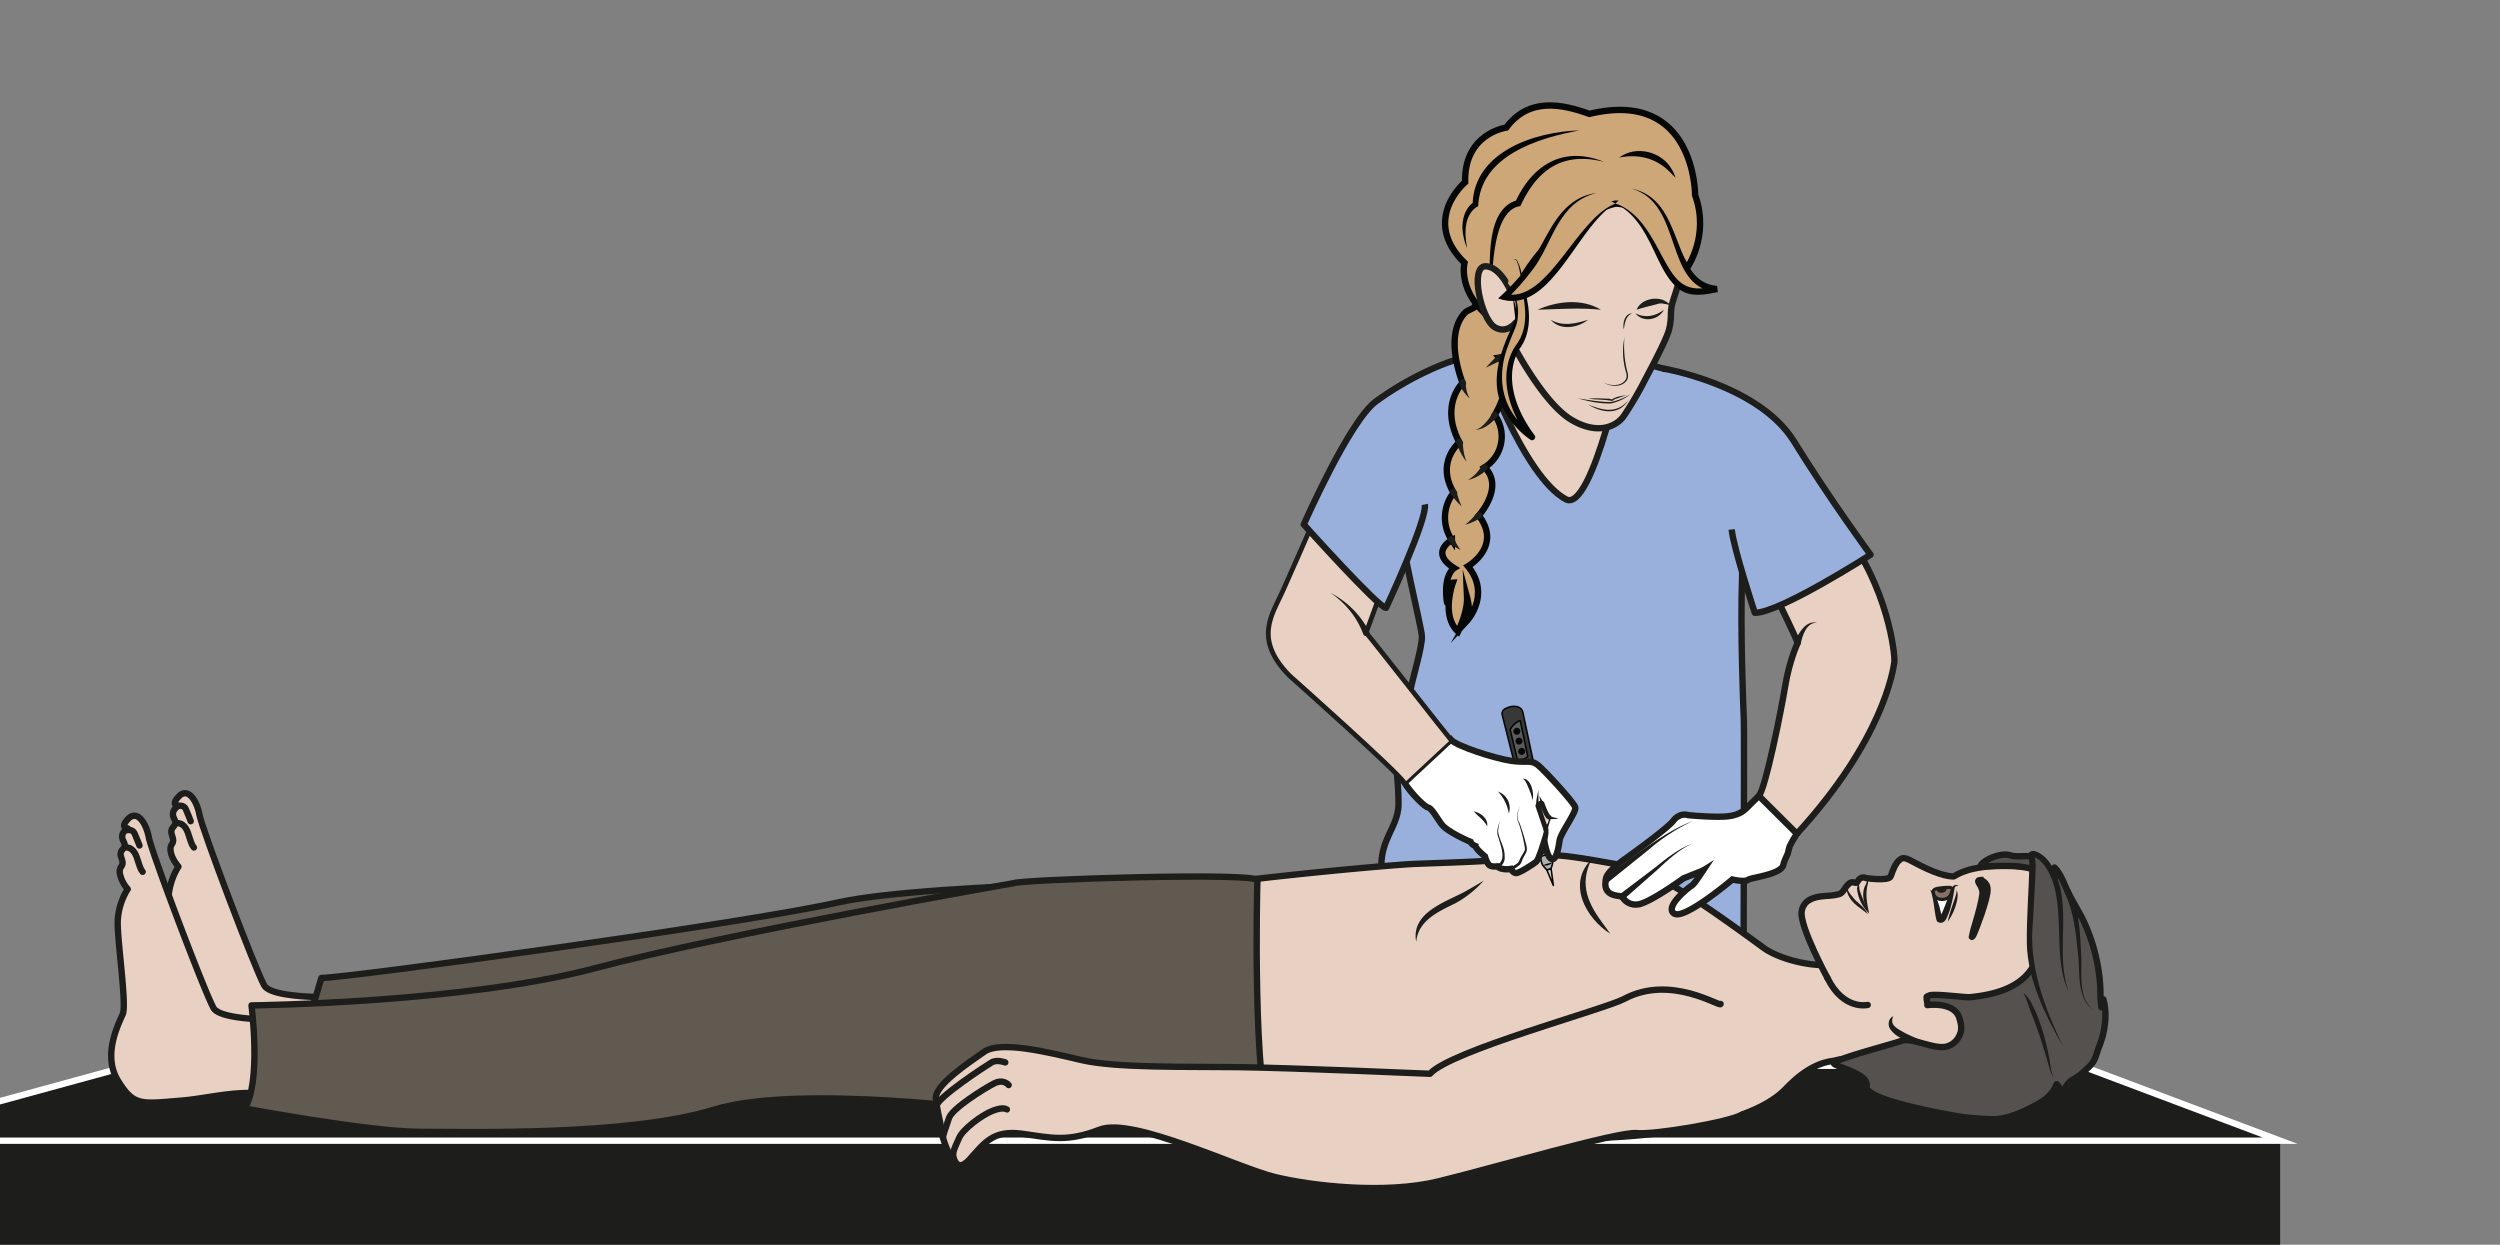 <?xml version="1.0" encoding="UTF-8" standalone="no"?><svg xmlns="http://www.w3.org/2000/svg" xml:space="preserve" viewBox="0 0 522.35 260.08"><rect x="0" y="0" width="522.35" height="260.08" fill="#808080" stroke="none"/><defs><clipPath id="a" clipPathUnits="userSpaceOnUse"><path d="M0 195.06h391.76V0H0Z"/></clipPath></defs><g clip-path="url(#a)" transform="matrix(1.333 0 0 -1.333 0 260.08)"><path d="M0 0s2.6-14.9 2.3-22.72c-.3-7.82.2-20.56.28-22.35.07-1.78-.05-37.35-.05-39.63 0-2.27-53.68 5.28-56.06 12.8-2.37 7.52 1.98 9.4 1.98 13.76 0 4.35-.6 4.84 0 9.1.6 4.25 1 4.15 1.58 7.42.6 3.26 2.18 8.11 2.08 9.8-.1 1.68-3.36 14.44-3.46 18.6-.1 4.15-2.97 18.34.5 20.45 3.46 2.1 12.4 5.23 12.4 5.23s3.14-9.85 13.08-8.37c9.93 1.48 10.33 7.12 10.33 7.12s5.47-.77 10.26-3.05" style="fill:#9ab0dc;fill-opacity:1;fill-rule:nonzero;stroke:#1d1d1b;stroke-width:1;stroke-linecap:butt;stroke-linejoin:round;stroke-miterlimit:10;stroke-dasharray:none;stroke-opacity:1" transform="translate(270.76 127.23)"/><path d="M357.4-.5H-22.16v16.82H357.4z" style="fill:#1d1d1b;fill-opacity:1;fill-rule:nonzero;stroke:none"/><path d="M0 0h-380.04l42.92 11.75h305.9z" style="fill:#1d1d1b;fill-opacity:1;fill-rule:nonzero;stroke:none" transform="translate(357.4 16.31)"/><path d="M0 0h-380.04l42.92 11.75h305.9z" style="fill:none;stroke:#fff;stroke-width:1;stroke-linecap:butt;stroke-linejoin:miter;stroke-miterlimit:10;stroke-dasharray:none;stroke-opacity:1" transform="translate(357.4 16.31)"/><path d="M0 0c-4.23.4-7.51-2.81-9.13-4.47-6.45-6.65-26.65-7.88-33.05-7.59-6.4.3-26.27 2.96-32.91 3.8a86.57 86.57 0 0 1-28.65-1.17l-7.09 34.99c7.46 2.24 39.33 5.14 43.63 5.31 4.3.17 14.76.43 18.44 1.17 3.67.75 9.38-.64 14.52-1.43 5.14-.8 13.95-7.25 21.77-12.93 2.77-2 9.06-3.36 11.96-2.32" style="fill:#e8d1c2;fill-opacity:1;fill-rule:nonzero;stroke:#1d1d1b;stroke-width:1;stroke-linecap:round;stroke-linejoin:round;stroke-miterlimit:10;stroke-dasharray:none;stroke-opacity:1" transform="translate(288.95 28.83)"/><path d="M0 0c-7.7-1.19-27.3-2.54-34.85-4.86-7.55-2.31-14.65-1.53-17.07-1.62-2.43-.1-6.26-2.37-7.95-2.68-1.69-.3-5.43-.53-8.11-2.3-2.69-1.75-5.35-3.19-8.34-3.05-2.98.14-28.41-1.28-35-2.51-6.57-1.23-20.96-1.6-22.35.88-1.4 2.48-9.68 24.32-10.15 26.74-.46 2.42-1.88 4.34-3.24 2.9-1.37-1.44-.06-1.5-.06-1.5s-1.37-.68-.66-2.02c.71-1.33-.9-1.08-.34-2.6.57-1.51-.4-1.1-.24-2.41.17-1.32 1.24-2.48 1.24-2.48s-1.52-2.18-1.57-5.16c-.06-2.99 1.42-12.93.8-14.4-.62-1.47-3.24-6.4-.79-10.42 2.46-4.02 3.59-3.7 9.77-3.19 6.18.5 10.74 2.56 18.84-.18 8.1-2.75 20.78-7.91 32.4-6.5 11.63 1.4 26.26 7.92 35.37 7.19 9.12-.74 39.71-1 41.33-2.56" style="fill:#e8d1c2;fill-opacity:1;fill-rule:nonzero;stroke:#1d1d1b;stroke-width:1;stroke-linecap:round;stroke-linejoin:round;stroke-miterlimit:10;stroke-dasharray:none;stroke-opacity:1" transform="translate(175.09 56.78)"/><path d="M0 0a16.43 16.43 0 0 0-4.45-3.55c-2.66-1.3-5.82-2.69-6.13-6.04-.83 4.43 4.25 6.13 7.34 7.71C-2.16-1.28-1.08-.66 0 0" style="fill:#1d1d1b;fill-opacity:1;fill-rule:nonzero;stroke:none" transform="translate(232.56 57.07)"/><path d="M0 0c-1.97-4-.5-6.99 1.97-10.29.33-.44.67-.87.98-1.35C-.9-9.2-3.85-3.78 0 0" style="fill:#1d1d1b;fill-opacity:1;fill-rule:nonzero;stroke:none" transform="translate(249.45 60.39)"/><path d="M0 0s.83.2 1.15-.51c.32-.7.77-1.9.77-1.9" style="fill:none;stroke:#1d1d1b;stroke-width:1;stroke-linecap:round;stroke-linejoin:round;stroke-miterlimit:10;stroke-dasharray:none;stroke-opacity:1" transform="translate(27.97 68.8)"/><path d="M0 0s.63 0 1.15-.8c.52-.8.72-2.4 1.27-3.01" style="fill:none;stroke:#1d1d1b;stroke-width:1;stroke-linecap:round;stroke-linejoin:round;stroke-miterlimit:10;stroke-dasharray:none;stroke-opacity:1" transform="translate(27.97 66.08)"/><path d="M0 0c-7.7-1.19-30.9-2.51-38.45-4.83-7.55-2.31-14-4.86-16.43-4.95-2.43-.1-6.25-2.37-7.94-2.67-1.7-.31-5.44-.54-8.12-2.3-2.68-1.76-5.35-3.2-8.33-3.05-2.98.14-28.42-1.28-35-2.52-6.58-1.23-20.96-1.6-22.36.88-1.4 2.49-9.68 24.33-10.14 26.74-.47 2.42-1.88 4.34-3.25 2.9-1.36-1.43-.06-1.49-.06-1.49s-1.37-.69-.66-2.02c.72-1.34-.9-1.09-.33-2.6.57-1.52-.41-1.1-.25-2.42a5.26 5.26 0 0 1 1.24-2.47s-1.51-2.18-1.57-5.17c-.05-2.98 1.42-12.92.8-14.4-.62-1.47-3.24-6.4-.78-10.42 2.45-4.01 3.58-3.69 9.76-3.18 6.18.5 10.74 2.56 18.85-.19 8.1-2.74 20.77-4.9 32.4-3.5 11.62 1.41 27.25 7.93 36.37 7.2 9.11-.74 38.7-4.01 40.33-5.57 1.61-1.56 13.27.84 25.43 1.66" style="fill:#e8d1c2;fill-opacity:1;fill-rule:nonzero;stroke:#1d1d1b;stroke-width:1;stroke-linecap:round;stroke-linejoin:round;stroke-miterlimit:10;stroke-dasharray:none;stroke-opacity:1" transform="translate(170.1 56.55)"/><path d="M0 0s-50.54-.1-65.83-3.48c-15.28-3.39-76.82-11.8-80.9-11.82l-2.65-8.96 144.7 8.96z" style="fill:#605a51;fill-opacity:1;fill-rule:nonzero;stroke:none" transform="translate(197.1 57.12)"/><path d="M0 0s-50.54-.1-65.83-3.48c-15.28-3.39-76.82-11.8-80.9-11.82l-2.65-8.96 144.7 8.96z" style="fill:none;stroke:#1d1d1b;stroke-width:1;stroke-linecap:butt;stroke-linejoin:round;stroke-miterlimit:10;stroke-dasharray:none;stroke-opacity:1" transform="translate(197.1 57.12)"/><path d="M0 0s.83.2 1.15-.51c.32-.7.77-1.9.77-1.9" style="fill:none;stroke:#1d1d1b;stroke-width:1;stroke-linecap:round;stroke-linejoin:round;stroke-miterlimit:10;stroke-dasharray:none;stroke-opacity:1" transform="translate(19.94 64.99)"/><path d="M0 0c1.8.41 4.51-.5 4.51-.5C7.22-1.58 8.3 1.88 16.37.27 24.43-1.34 42.1-3.36 42.1-3.36c-3.24 6.76-2.39 39.38-2.37 39.58.08 1.3-36.73.15-38.21-.44 0 0-45.19-7.9-65.73-13.36-20.53-5.45-53.73-5.8-53.73-5.8s1.57-12.12-1.08-16.15c0 0 19.56-3.67 27.5-3.67 7.96 0 32.61-.66 46.06 3.47C-32 4.4 0 0 0 0" style="fill:#605a51;fill-opacity:1;fill-rule:nonzero;stroke:none" transform="translate(157.36 20.9)"/><path d="M0 0c1.8.41 4.51-.5 4.51-.5C7.22-1.58 8.3 1.88 16.37.27 24.43-1.34 42.1-3.36 42.1-3.36c-3.24 6.76-2.39 39.38-2.37 39.58.08 1.3-36.73.15-38.21-.44 0 0-45.19-7.9-65.73-13.36-20.53-5.45-53.73-5.8-53.73-5.8s1.57-12.12-1.08-16.15c0 0 19.56-3.67 27.5-3.67 7.96 0 32.61-.66 46.06 3.47C-32 4.4 0 0 0 0Z" style="fill:none;stroke:#1d1d1b;stroke-width:1;stroke-linecap:butt;stroke-linejoin:round;stroke-miterlimit:10;stroke-dasharray:none;stroke-opacity:1" transform="translate(157.36 20.9)"/><path d="M0 0s.63 0 1.15-.8c.52-.8.72-2.4 1.27-3.01" style="fill:none;stroke:#1d1d1b;stroke-width:1;stroke-linecap:round;stroke-linejoin:round;stroke-miterlimit:10;stroke-dasharray:none;stroke-opacity:1" transform="translate(19.94 62.27)"/><path d="M0 0s-4.4 8.1-4.04 10.43c.4 2.7 3.86 2.32 5 2.53 1.16.21 1.18.17 1.85 1.16 1.13 1.68 1.56.31 1.92 1 .5.98 1.35.53 1.35.53s3.53-.53 3.84.28c.3.81.69 2.1 1.5 2.66.83.57 1.4-.21 4.26-1.51s4.14-1.16 4.14-1.16c4.56 2.9 13.9 1.15 13.9 1.15s4.5-4.66 4.45-16.9c-.05-12.24-13.8-15.84-20.12-15.86-6.25 0-3.97-.63-11.16 1.49-2.06.6-3 2.1-6.03 1.18" style="fill:#e8d1c2;fill-opacity:1;fill-rule:nonzero;stroke:#1d1d1b;stroke-width:1;stroke-linecap:round;stroke-linejoin:round;stroke-miterlimit:10;stroke-dasharray:none;stroke-opacity:1" transform="translate(286.44 41.82)"/><path d="M0 0s-3.8-.9-6.31 4.23" style="fill:#e8d1c2;fill-opacity:1;fill-rule:nonzero;stroke:#1d1d1b;stroke-width:1;stroke-linecap:round;stroke-linejoin:round;stroke-miterlimit:10;stroke-dasharray:none;stroke-opacity:1" transform="translate(292.75 37.59)"/><path d="M0 0c-.81-.08-5.7.62-6.42.25-.46-.23-.4-.06-.38-.55.01-.3.14-.64.1-.95 1.77.22 4.4-.04 5.01-2 .3-.99.48-1.84 0-2.8a3.07 3.07 0 0 0-1.87-1.66c-2-.61-5.49 1.46-7.2.86-1.72-.6-10.34-2.84-10.59-3.49-.2-.5 5.58-1.57 5.12-3.63-.53-2.31 14.9-4.8 14.9-4.8.92-.14 4.5-.44 5.45-.35 1.92.17 3.66.9 5.33 1.75 1.85.93 3.33 1.75 4.12 3.73.24-.2.6-.88.87-.98.4-.14.49.45.71.8.5.75 1.06.92 1.75 1.39.7.47 1.33 1.12 1.93 1.7.83.81 1 2.02 1.43 3.07.89 2.2 1.28 5.03.63 7.33-.2-.23-.31-.93-.31-1.24-.2 1.24-.1 2.55-.22 3.82a28.09 28.09 0 0 1-2.77 10.1c-.72 1.41-1.58 2.76-2.27 4.17-.57 1.2-1.14 2.9-2.09 3.8.06-.53.04-1.09.1-1.64-.78 1.03-1.56 2.12-2.63 2.9-1.37.98-2.81.2-4.43.66-1.81.54-4.91-1.18-4.6-1.84 0 0 .8.22 5.35.15 0 0 4.02-.35 4-1.27-.04-.91 1.38-5.43.72-7.76C10.7 7.86 11.7 1.12 0 0" style="fill:#54514e;fill-opacity:1;fill-rule:nonzero;stroke:none" transform="translate(308.8 38.81)"/><path d="M0 0c-.81-.08-5.7.62-6.42.25-.46-.23-.4-.06-.38-.55.01-.3.14-.64.1-.95 1.77.22 4.4-.04 5.01-2 .3-.99.48-1.84 0-2.8a3.07 3.07 0 0 0-1.87-1.66c-2-.61-5.49 1.46-7.2.86-1.72-.6-10.34-2.84-10.59-3.49-.2-.5 5.58-1.57 5.12-3.63-.53-2.31 14.9-4.8 14.9-4.8.92-.14 4.5-.44 5.45-.35 1.92.17 3.66.9 5.33 1.75 1.85.93 3.33 1.75 4.12 3.73.24-.2.6-.88.87-.98.4-.14.49.45.71.8.5.75 1.06.92 1.75 1.39.7.47 1.33 1.12 1.93 1.7.83.81 1 2.02 1.43 3.07.89 2.2 1.28 5.03.63 7.33-.2-.23-.31-.93-.31-1.24-.2 1.24-.1 2.55-.22 3.82a28.09 28.09 0 0 1-2.77 10.1c-.72 1.41-1.58 2.76-2.27 4.17-.57 1.2-1.14 2.9-2.09 3.8.06-.53.04-1.09.1-1.64-.78 1.03-1.56 2.12-2.63 2.9-1.37.98-2.81.2-4.43.66-1.81.54-4.91-1.18-4.6-1.84 0 0 .8.22 5.35.15 0 0 4.02-.35 4-1.27-.04-.91 1.38-5.43.72-7.76C10.7 7.86 11.7 1.12 0 0Z" style="fill:none;stroke:#1d1d1b;stroke-width:1;stroke-linecap:round;stroke-linejoin:round;stroke-miterlimit:10;stroke-dasharray:none;stroke-opacity:1" transform="translate(308.8 38.81)"/><path d="M0 0c-.67-1.39.64-1.94 1.63-2.52 1.1-.6 2.29-1.04 3.53-1.6a6.21 6.21 0 0 0-2.04.07c-1.37.3-2.74.79-3.6 2.03C-.95-1.38-.76-.3 0 0" style="fill:#1d1d1b;fill-opacity:1;fill-rule:nonzero;stroke:none" transform="translate(296.77 35.82)"/><path d="M0 0s1.13-.2 1.14-1.49C1.16-3.02-.72-7.83-1-8.43c-.33-.68-.33-.43-.35-.36C-1.37-8.7.6-2.62.33-1.66.06-.69-.2-.6-.3-.3c-.1.3.15.3.3.31" style="fill:#1d1d1b;fill-opacity:1;fill-rule:evenodd;stroke:none" transform="translate(310.4 57.15)"/><path d="M0 0s1.13-.2 1.14-1.49C1.16-3.02-.72-7.83-1-8.43c-.33-.68-.33-.43-.35-.36C-1.37-8.7.6-2.62.33-1.66.06-.69-.2-.6-.3-.3c-.1.3.15.3.3.31Z" style="fill:none;stroke:#1d1d1b;stroke-width:1;stroke-linecap:butt;stroke-linejoin:miter;stroke-miterlimit:10;stroke-dasharray:none;stroke-opacity:1" transform="translate(310.4 57.15)"/><path d="M0 0s-.77.32-.95-.53c-.19-.86-1.27-4.5-1.74-4.72-.47-.22-.45.26-.45.26s-.64 3.97-1.46 4.5" style="fill:#fff;fill-opacity:1;fill-rule:nonzero;stroke:none" transform="translate(307.06 56.26)"/><path d="M0 0c-.3.05-.59-.06-.67-.27-.23-1.38-.48-2.9-1.03-4.24-.19-.4-.3-.93-.8-1.2-.29-.16-.85-.1-1.01.27-.3 1.02-.36 2.55-.68 3.86-.1.38-.16.77-.4 1.1 1.25-.99 1.64-3.19 1.92-4.48-.02.06-.16.15-.22.14-.05 0-.04 0 0 .01-.04.01-.1-.07-.05 0 .6 1.1 1.1 2.7 1.6 3.89.12.26.2.62.41.85.28.3.7.23.93.07" style="fill:#1d1d1b;fill-opacity:1;fill-rule:nonzero;stroke:none" transform="translate(307.06 56.26)"/><path d="M0 0c.26-.04.43-.33.43-.6-.5-1.66-.2-3.13.16-4.83C-.17-4.2-.68-2.6-.1-1.18.1-.8.4-.37 0 0" style="fill:#1d1d1b;fill-opacity:1;fill-rule:nonzero;stroke:none" transform="translate(292.39 57.35)"/><path d="M0 0c-1.1.9-2.45 1.58-3.07 2.95-.18.43-.43.95-.22 1.42.08-.9.85-1.62 1.4-2.28C-1.2 1.5-.41.86 0 0" style="fill:#1d1d1b;fill-opacity:1;fill-rule:nonzero;stroke:none" transform="translate(292.78 51.84)"/><path d="M0 0c.2-.13.32-.37.34-.62.02-.25-.02-.38.07-.61.41-1.23.96-2.42 1.48-3.63A6.3 6.3 0 0 0-.02-.93c.08.34.17.59.02.93" style="fill:#1d1d1b;fill-opacity:1;fill-rule:nonzero;stroke:none" transform="translate(291.09 56.78)"/><path d="M0 0c-.89-.09-1.4.35-1.5.77-.15.58-.4.89 1.38 1.06 1.98.2 1.53-.22 1.41-.65C1.2.76.9.08 0 0" style="fill:#877164;fill-opacity:1;fill-rule:evenodd;stroke:none" transform="translate(304.62 54.14)"/><path d="M0 0c-.89-.09-1.4.35-1.5.77-.15.58-.4.89 1.38 1.06 1.98.2 1.53-.22 1.41-.65C1.2.76.9.08 0 0Z" style="fill:none;stroke:#1d1d1b;stroke-width:.5;stroke-linecap:round;stroke-linejoin:round;stroke-miterlimit:10;stroke-dasharray:none;stroke-opacity:1" transform="translate(304.62 54.14)"/><path d="M0 0s.18-.57-.6-.75c-.77-.18-1.1.55-.92.69 0 0 1.5.16 1.52.06" style="fill:#1d1d1b;fill-opacity:1;fill-rule:evenodd;stroke:none" transform="translate(305.1 55.94)"/><path d="M0 0c1-.65 1.44-1.93 1.96-2.96a34.35 34.35 0 0 0 2.02-6.8c.28-1.13.25-2.39.79-3.42-.42.44-.53 1.07-.72 1.62-.8 2.8-1.67 5.63-2.76 8.33C.89-2.31.55-.82 0 0" style="fill:#1d1d1b;fill-opacity:1;fill-rule:nonzero;stroke:none" transform="translate(317.14 39.44)"/><path d="M0 0s-5.16 9.27-5.23 15.6c-.06 6.34.8 13.1.27 14.14-.53 1.02 3.18.5 4.33-6.02.62-3.53-.12-12.5 1.51-15.15" style="fill:#54514e;fill-opacity:1;fill-rule:nonzero;stroke:none" transform="translate(323.36 31.11)"/><path d="M0 0c-2.79 4.9-5.51 10.33-5.67 16.11-.04 4 .29 7.99.4 11.96 0 .53 0 1.17-.13 1.5-.05.11-.12.26-.07.5.12.54.8.61 1.14.5 2.11-.73 3.1-3.04 3.71-5 1.56-5.53-.43-11.58 1.5-17-1.96 4.14-1.2 9.06-1.73 13.5-.2 2.18-.75 4.45-2 6.2-.46.6-1.14 1.31-1.84 1.4.09.01.18.22.15.28.41-1.2.2-2.38.2-3.61-.1-2.29-.28-4.55-.37-6.82C-5.43 12.65-2.91 6.1 0 0" style="fill:#1d1d1b;fill-opacity:1;fill-rule:nonzero;stroke:none" transform="translate(323.36 31.11)"/><path d="M0 0c-2.9 1.9-2.17 6.12-2.57 9.1-.3 3.16-.69 6.5-2.03 9.37-.28.59.61 1.03.9.44 1.27-3.14 1.48-6.47 1.63-9.79C-1.83 6.14-2.76 2.01 0 0" style="fill:#1d1d1b;fill-opacity:1;fill-rule:nonzero;stroke:none" transform="translate(328.27 36.66)"/><path d="M0 0c.25 1.25.73 2.5 1.13 3.7.12.4.28.8.24 1.23.25-.4.18-.9.14-1.32A8.57 8.57 0 0 0 0 0" style="fill:#1d1d1b;fill-opacity:1;fill-rule:nonzero;stroke:none" transform="translate(305.3 50.65)"/><path d="M0 0c.03-.59-7.8 4.72-15.11.8-3.13-1.67-27.25-8.12-30.45-11.74 0 0-21.95.94-29.98 1.04-8.03.1-19.12-.17-24.61 1.1-5.49 1.29-12.77 3.08-15.29 1.3-2.52-1.76-7.77-5.24-7.56-7.33.2-2.1.67-3.31.8-4.66.11-1.36 1.26-4.47 1.63-4.25.37.22.6-3.09 2.84-.62 2.25 2.46 3.6 4.67 8.24 4.02 4.65-.65 7.04-1.33 12.2.66 5.17 1.99 21.65-6.04 27.39-7.43 5.73-1.4 17.24-2.75 25.65-.7 8.4 2.03 28.15 7.85 31.05 7.57 2.9-.28 14.53 1.72 16.48 2.87" style="fill:#e8d1c2;fill-opacity:1;fill-rule:nonzero;stroke:#1d1d1b;stroke-width:1;stroke-linecap:round;stroke-linejoin:round;stroke-miterlimit:10;stroke-dasharray:none;stroke-opacity:1" transform="translate(269.7 37.74)"/><path d="M0 0s-1.28.5-2.13.01c-.85-.5-8.5-5.5-8.6-6.77" style="fill:none;stroke:#1d1d1b;stroke-width:1;stroke-linecap:round;stroke-linejoin:round;stroke-miterlimit:10;stroke-dasharray:none;stroke-opacity:1" transform="translate(157.57 28.58)"/><path d="M0 0s-.78 1.05-2.34.23c-1.56-.82-6.48-3.86-7.01-5.4-.53-1.54-.99-2.87-.95-3.1" style="fill:none;stroke:#1d1d1b;stroke-width:1;stroke-linecap:round;stroke-linejoin:round;stroke-miterlimit:10;stroke-dasharray:none;stroke-opacity:1" transform="translate(158.1 25.03)"/><path d="M0 0c-.12 0-.43.47-2.18-.19-1.75-.66-4.78-2.95-5.33-4.33-.56-1.38-1.2-2.22-.76-3.34" style="fill:none;stroke:#1d1d1b;stroke-width:1;stroke-linecap:round;stroke-linejoin:round;stroke-miterlimit:10;stroke-dasharray:none;stroke-opacity:1" transform="translate(157.82 21.21)"/><path d="m0 0 .36-2.65L-.66-.22z" style="fill:#d4d4d6;fill-opacity:1;fill-rule:nonzero;stroke:none" transform="translate(243.12 58.97)"/><path d="m0 0 .36-2.65L-.66-.22z" style="fill:none;stroke:#060707;stroke-width:.25;stroke-linecap:round;stroke-linejoin:round;stroke-miterlimit:10;stroke-dasharray:none;stroke-opacity:1" transform="translate(243.12 58.97)"/><path d="m0 0 .43-1.84S.45-2 .17-2.81l-.66-.21s-.41.39-.65.74c-.23.35-.5 1.79-.5 1.79z" style="fill:#aeaeb1;fill-opacity:1;fill-rule:nonzero;stroke:none" transform="translate(242.95 61.78)"/><path d="m0 0 .43-1.84S.45-2 .17-2.81l-.66-.21s-.41.39-.65.74c-.23.35-.5 1.79-.5 1.79z" style="fill:none;stroke:#060707;stroke-width:.25;stroke-linecap:butt;stroke-linejoin:miter;stroke-miterlimit:10;stroke-dasharray:none;stroke-opacity:1" transform="translate(242.95 61.78)"/><path d="M0 0c-.4-.4-1.02-.63-1.56-.44.54.16 1 .34 1.56.44" style="fill:#020202;fill-opacity:1;fill-rule:nonzero;stroke:none" transform="translate(243.38 59.94)"/><path d="M0 0c-.6-.15-1.12-.19-1.67-.44C-1.33.1-.56.21 0 0" style="fill:#020202;fill-opacity:1;fill-rule:nonzero;stroke:none" transform="translate(243.1 61.14)"/><path d="m0 0-4.38 20.65c-.08.37-.33.68-.68.82-.45.18-1.17.25-2.13-.27a.85.85 0 0 1-.42-.96L-2.34-.63l1.3.35z" style="fill:#383838;fill-opacity:1;fill-rule:nonzero;stroke:none" transform="translate(243.08 62.79)"/><path d="m0 0-4.38 20.65c-.08.37-.33.68-.68.82-.45.18-1.17.25-2.13-.27a.85.85 0 0 1-.42-.96L-2.34-.63l1.3.35z" style="fill:none;stroke:#060707;stroke-width:.25;stroke-linecap:round;stroke-linejoin:round;stroke-miterlimit:10;stroke-dasharray:none;stroke-opacity:1" transform="translate(243.08 62.79)"/><path d="m0 0 .13 1s-1.5.3-2.35-.62l.57-.88z" style="fill:#383838;fill-opacity:1;fill-rule:nonzero;stroke:none" transform="translate(242.95 61.78)"/><path d="m0 0 .13 1s-1.5.3-2.35-.62l.57-.88z" style="fill:none;stroke:#060707;stroke-width:.25;stroke-linecap:round;stroke-linejoin:round;stroke-miterlimit:10;stroke-dasharray:none;stroke-opacity:1" transform="translate(242.95 61.78)"/><path d="m0 0-1.18 5.62S-2 5.5-2.77 4.24l1.14-4.77S-.7-.63 0 0" style="fill:#5b5b5b;fill-opacity:1;fill-rule:nonzero;stroke:none" transform="translate(239.47 76.53)"/><path d="m0 0-1.18 5.62S-2 5.5-2.77 4.24l1.14-4.77S-.7-.63 0 0z" style="fill:none;stroke:#060707;stroke-width:.25;stroke-linecap:round;stroke-linejoin:round;stroke-miterlimit:10;stroke-dasharray:none;stroke-opacity:1" transform="translate(239.47 76.53)"/><path d="M0 0a.54.54 0 1 1 .89-.63A.54.54 0 0 1 0 0" style="fill:#060707;fill-opacity:1;fill-rule:nonzero;stroke:none" transform="translate(238.07 77.65)"/><path d="M0 0a.54.54 0 1 1 1-.44A.54.54 0 0 1 0 0" style="fill:#060707;fill-opacity:1;fill-rule:nonzero;stroke:none" transform="translate(237.6 79.16)"/><path d="M0 0a.54.54 0 1 1 1-.44A.54.54 0 0 1 0 0" style="fill:#060707;fill-opacity:1;fill-rule:nonzero;stroke:none" transform="translate(237.26 80.7)"/><path d="M0 0c1.18-1.82 3.17-3.77 3.71-3.88.55-.12 1.16-1.26 2.06-2.55.9-1.3 4.61-2.84 4.61-2.84.1-.41.77-.66.77-.66.04-.45 1.47-1.61 1.47-1.61s.18-.68.52-1.2c.34-.54 1.41-.37 1.41-.37.71-.68 2.14-.4 2.14-.4s.28-.57.77-.65c.5-.08 2.86 1.48 3.22 1.79.36.3 1.26 3.19 1.26 3.19s.4-2.55 1.15-2.78c.75-.23 1.07 1.8 1.25 2.97.18 1.15 2.66 4.38 2.44 5.15-.22.77-4.75 5.7-5.85 6.61-1.1.9-1.82.29-4.3.68-2.48.38-8.45 2.27-9.36 3.32z" style="fill:#fff;fill-opacity:1;fill-rule:nonzero;stroke:none" transform="translate(220.13 72.42)"/><path d="M0 0c1.18-1.82 3.17-3.77 3.71-3.88.55-.12 1.16-1.26 2.06-2.55.9-1.3 4.61-2.84 4.61-2.84.1-.41.77-.66.77-.66.04-.45 1.47-1.61 1.47-1.61s.18-.68.52-1.2c.34-.54 1.41-.37 1.41-.37.71-.68 2.14-.4 2.14-.4s.28-.57.77-.65c.5-.08 2.86 1.48 3.22 1.79.36.3 1.26 3.19 1.26 3.19s.4-2.55 1.15-2.78c.75-.23 1.07 1.8 1.25 2.97.18 1.15 2.66 4.38 2.44 5.15-.22.77-4.75 5.7-5.85 6.61-1.1.9-1.82.29-4.3.68-2.48.38-8.45 2.27-9.36 3.32z" style="fill:none;stroke:#1d1d1b;stroke-width:1;stroke-linecap:butt;stroke-linejoin:miter;stroke-miterlimit:10;stroke-dasharray:none;stroke-opacity:1" transform="translate(220.13 72.42)"/><path d="M0 0c-.9 1.04-12.24 15.58-13.27 16.75 0 0 5.26 14.08 5.21 15.26-.04 1.2-7.99 14.71-7.99 14.71s-8.57-19.66-10.28-23.43c-1.7-3.76-4.6-7.53 1.04-13.27 0 0 16.84-14.97 18.02-16.79" style="fill:#e8d1c2;fill-opacity:1;fill-rule:nonzero;stroke:#1d1d1b;stroke-width:.75;stroke-linecap:round;stroke-linejoin:round;stroke-miterlimit:10;stroke-dasharray:none;stroke-opacity:1" transform="translate(227.4 79.19)"/><path d="m0 0-1.26 3.7s.22.5.65.37c0 0 .7-2 1.1-2.17C.5 1.9-.12.47 0 0" style="fill:#e8d1c2;fill-opacity:1;fill-rule:nonzero;stroke:none" transform="translate(242.3 65.12)"/><path d="m0 0-1.26 3.7s.22.5.65.37c0 0 .7-2 1.1-2.17C.5 1.9-.12.47 0 0Z" style="fill:none;stroke:#1d1d1b;stroke-width:.75;stroke-linecap:round;stroke-linejoin:round;stroke-miterlimit:10;stroke-dasharray:none;stroke-opacity:1" transform="translate(242.3 65.12)"/><path d="M0 0c1.6.66.6 2.97.27 4.23-.46.97.01 2.02.3 2.96A8.74 8.74 0 0 1 .2 5.23c.16-1.32 1.08-2.48 1.02-3.9C1.32.58.92-.17.13-.48-.22-.62-.37-.07 0 0" style="fill:#1d1d1b;fill-opacity:1;fill-rule:nonzero;stroke:none" transform="translate(234.62 59.55)"/><path d="M0 0c.47.23 1 .47 1.33.86.14.32.27.64.45.92.14.3.57.85.53 1.16a24.3 24.3 0 0 1-.98 4c-.48.85-.24 1.84.22 2.66-.39-.82-.66-1.81-.1-2.62.33-.86.6-1.75.85-2.64.15-.66.53-1.5.13-2.12L2.1 1.6c-.26-.42-.3-.95-.69-1.27A5.6 5.6 0 0 0 .21-.46a.25.25 0 0 0-.34.11c-.07.13 0 .3.13.35" style="fill:#1d1d1b;fill-opacity:1;fill-rule:nonzero;stroke:none" transform="translate(236.72 59.15)"/><path d="M0 0c-.1.9.17 1.7.34 2.55a19.8 19.8 0 0 1 0-1.24C.33.95.34.47.46.16a.25.25 0 0 0-.11-.34A.25.25 0 0 0 0 0" style="fill:#1d1d1b;fill-opacity:1;fill-rule:nonzero;stroke:none" transform="translate(240.81 68.73)"/><path d="M0 0c.55-.39 2.24-.46.66-.52-.28 0-.54-.03-.89.08-.38.12-.1.67.23.44" style="fill:#1d1d1b;fill-opacity:1;fill-rule:nonzero;stroke:none" transform="translate(242.92 67.24)"/><path d="M0 0s.21-.53-.24-1.88" style="fill:none;stroke:#1d1d1b;stroke-width:.75;stroke-linecap:round;stroke-linejoin:round;stroke-miterlimit:10;stroke-dasharray:none;stroke-opacity:1" transform="translate(242.3 65.12)"/><path d="M0 0c1.29.05 1.9-2.44 1.46-3.4 0 .65-.29 1.24-.52 1.83C.66-1 .53-.38 0 0" style="fill:#1d1d1b;fill-opacity:1;fill-rule:nonzero;stroke:none" transform="translate(238.7 73.06)"/><path d="M0 0a2.72 2.72 0 0 0 1.7-3.43A6.58 6.58 0 0 1 0 0" style="fill:#1d1d1b;fill-opacity:1;fill-rule:nonzero;stroke:none" transform="translate(234.8 71.03)"/><path d="M0 0c1.07-.17 2.33-1.13 2.12-2.33C1.6-1.32.76-.83 0 0" style="fill:#1d1d1b;fill-opacity:1;fill-rule:nonzero;stroke:none" transform="translate(230.98 67.93)"/><path d="m0 0-.18 1.25L.47.17C.67-.2.07-.4 0 0" style="fill:#1d1d1b;fill-opacity:1;fill-rule:nonzero;stroke:none" transform="translate(241.47 69.1)"/><path d="M0 0c-.96 2.6-2.8 4.89-5.13 6.44A13.97 13.97 0 0 0 .92.4C1.22-.23.24-.66 0 0" style="fill:#1d1d1b;fill-opacity:1;fill-rule:nonzero;stroke:none" transform="translate(213.67 95.74)"/><path d="M0 0c-5.7-.77-12.54-4.47-16.67-7.53-4.13-3.05-11.27-19.26-11.27-19.26s11.67-13.01 12.89-13.07c0 0 6.53 13.96 6.08 16.22" style="fill:#9ab0dc;fill-opacity:1;fill-rule:nonzero;stroke:#1d1d1b;stroke-width:1;stroke-linecap:butt;stroke-linejoin:round;stroke-miterlimit:10;stroke-dasharray:none;stroke-opacity:1" transform="translate(232.3 139.69)"/><path d="M0 0s2.04-9.46-4.5-16.04c-.54-.53 6.42-19.56 13.06-23.07 4.1-2.17 9.45 22.95 9.31 23.99 0 0-2.82 2.97 1.5 9.13" style="fill:#e8d1c2;fill-opacity:1;fill-rule:nonzero;stroke:#1d1d1b;stroke-width:1;stroke-linecap:round;stroke-linejoin:round;stroke-miterlimit:10;stroke-dasharray:none;stroke-opacity:1" transform="translate(236.9 155.95)"/><path d="M0 0c1.01 1.05 3.48 13.22 4.13 17.22.65 3.99 1.95 6.76 1.95 6.76-.7 1.98-7.93 16.45-7.93 16.45l15.18 1.09c6.8-8.57 8.1-19.4 7.9-20.63-.2-1.22-1.73-12.06-15.26-26.82" style="fill:#e8d1c2;fill-opacity:1;fill-rule:nonzero;stroke:#1d1d1b;stroke-width:1;stroke-linecap:round;stroke-linejoin:round;stroke-miterlimit:10;stroke-dasharray:none;stroke-opacity:1" transform="translate(275.69 70.36)"/><path d="M0 0c-.45-.68-.85-1.36-1.16-2.02l-.3-1.14c-.37-.8-.62-1.4-.66-1.66-.26-1.58-4.98-2-5.54-2.4-.56-.4-2.46.05-2.46.05s-7.53-6.38-9.12-5.34c-1.6 1.03 2.3 4.13 2.77 4.4.46.28 1.72 2.33 1.72 2.33l-3.02-1.2s-5.44-3.97-7.23-4.1a2.39 2.39 0 0 0-2.4 1.24l-.9.15c-2.33.38-1.63 2.45-1.63 2.45-.18 1.09 2.69 3.09 2.69 3.09s6.77 4.8 7.85 6.18c1.07 1.38 2.33.89 2.33.89s4.23-.41 6.24-.18c2.01.23 2.7 1.04 3.47 1.83l1.38 1.37z" style="fill:#fff;fill-opacity:1;fill-rule:nonzero;stroke:none" transform="translate(281.66 64.42)"/><path d="M0 0c-.45-.68-.85-1.36-1.16-2.02l-.3-1.14c-.37-.8-.62-1.4-.66-1.66-.26-1.58-4.98-2-5.54-2.4-.56-.4-2.46.05-2.46.05s-7.53-6.38-9.12-5.34c-1.6 1.03 2.3 4.13 2.77 4.4.46.28 1.72 2.33 1.72 2.33l-3.02-1.2s-5.44-3.97-7.23-4.1a2.39 2.39 0 0 0-2.4 1.24l-.9.15c-2.33.38-1.63 2.45-1.63 2.45-.18 1.09 2.69 3.09 2.69 3.09s6.77 4.8 7.85 6.18c1.07 1.38 2.33.89 2.33.89s4.23-.41 6.24-.18c2.01.23 2.7 1.04 3.47 1.83l1.38 1.37z" style="fill:none;stroke:#1d1d1b;stroke-width:1;stroke-linecap:butt;stroke-linejoin:miter;stroke-miterlimit:10;stroke-dasharray:none;stroke-opacity:1" transform="translate(281.66 64.42)"/><path d="M0 0c1.2 3.77 3.06 3.16 3.06 3.16" style="fill:#e8d1c2;fill-opacity:1;fill-rule:nonzero;stroke:none" transform="translate(281.77 94.34)"/><path d="M0 0c.62 1.36 1.75 3.43 3.53 3.01C1.83 3.06 1.26 1.04.95-.3.8-1.02-.29-.68 0 0" style="fill:#1d1d1b;fill-opacity:1;fill-rule:nonzero;stroke:none" transform="translate(281.29 94.49)"/><path d="m0 0 5.49 4.16c1.79 1.44 3.6 2.9 5.77 3.74C9.14 6.88 7.5 5.35 5.8 3.77L.63-.78C.12-1.22-.54-.4 0 0" style="fill:#1d1d1b;fill-opacity:1;fill-rule:nonzero;stroke:none" transform="translate(253.95 54.98)"/><path d="m0 0 2.1 1.32L.7-.72C.2-1.37-.68-.46 0 0" style="fill:#1d1d1b;fill-opacity:1;fill-rule:nonzero;stroke:none" transform="translate(266.56 59)"/><path d="M0 0c4.02 2.7 9.3 7.14 13.86 8.8A29.64 29.64 0 0 1 7 4.34L.61-.8C.07-1.2-.56-.4 0 0" style="fill:#1d1d1b;fill-opacity:1;fill-rule:nonzero;stroke:none" transform="translate(251.43 57.59)"/><path d="M0 0s15.02-2.51 20.54-11.43c5.51-8.92 11.99-17.76 11.99-17.76s-14.37-9.2-18.14-9.1c0 0-3.35 10.21-3.62 13.06" style="fill:#9ab0dc;fill-opacity:1;fill-rule:nonzero;stroke:#1d1d1b;stroke-width:1;stroke-linecap:butt;stroke-linejoin:round;stroke-miterlimit:10;stroke-dasharray:none;stroke-opacity:1" transform="translate(260.66 137.35)"/><path d="M0 0s5.57-11.75 10.78-14.74c4.13-2.39 7.01-.89 8.1.7a56.23 56.23 0 0 1 2.96 4.97c.43.87 3.68 6.78 4.12 8.59.5 2.01.07 2.62.58 4.34.5 1.72 1.86 4.89 1.28 8.47 0 0-6.06 18.1-15.89 17.21-5.34-.48-12.5-9.17-14.17-17C-3.65 5.97 0 0 0 0" style="fill:#e8d1c2;fill-opacity:1;fill-rule:nonzero;stroke:none" transform="translate(235.66 143.97)"/><path d="M0 0s5.57-11.75 10.78-14.74c4.13-2.39 7.01-.89 8.1.7a56.23 56.23 0 0 1 2.96 4.97c.43.87 3.68 6.78 4.12 8.59.5 2.01.07 2.62.58 4.34.5 1.72 1.86 4.89 1.28 8.47 0 0-6.06 18.1-15.89 17.21-5.34-.48-12.5-9.17-14.17-17C-3.65 5.97 0 0 0 0Z" style="fill:none;stroke:#1d1d1b;stroke-width:1;stroke-linecap:round;stroke-linejoin:round;stroke-miterlimit:10;stroke-dasharray:none;stroke-opacity:1" transform="translate(235.66 143.97)"/><path d="M0 0c1.7-.28 3.52-.59 5.19-.58 1.07.21 2.1.65 3.08 1.2A7.9 7.9 0 0 0 5.22-.81C3.44-.86 1.69-.5 0 0" style="fill:#1d1d1b;fill-opacity:1;fill-rule:nonzero;stroke:none" transform="translate(247.3 132.68)"/><path d="M0 0c2.3-.93 4.5-1.49 6.3.67C4.81-1.76 2.1-1.29 0 0" style="fill:#1d1d1b;fill-opacity:1;fill-rule:nonzero;stroke:none" transform="translate(248.93 131.7)"/><path d="M0 0c1.12.06 2.25.02 3.38-.03l.41-.13-.1-.02c.64.53 1.58.54 2.37.76C5.49.38 4.9.1 4.32-.04c-.23-.05-.38-.31-.6-.34C2.63-.11 1.24-.23 0 0" style="fill:#1d1d1b;fill-opacity:1;fill-rule:nonzero;stroke:none" transform="translate(248.93 132.64)"/><path d="M0 0c-3.44.35-6.48.09-9.93 0C-6.83 1.37-3 1.8 0 0" style="fill:#1d1d1b;fill-opacity:1;fill-rule:nonzero;stroke:none" transform="translate(250.94 146.56)"/><path d="M0 0c.62 1.52 2.6 2.04 4.1 1.55.48-.2.89-.5 1.25-.84-.48.1-.96.23-1.4.28-.44.05-.85-.17-1.27-.25C1.84.52.84.3 0 0" style="fill:#1d1d1b;fill-opacity:1;fill-rule:nonzero;stroke:none" transform="translate(256.53 146.56)"/><path d="M0 0c-1.05-.38-1.17-1.57-1.33-2.54C-1.55-1.57-1.21-.02 0 0" style="fill:#1d1d1b;fill-opacity:1;fill-rule:nonzero;stroke:none" transform="translate(255.85 146)"/><path d="M0 0c1.86-1.1 3.95-.61 5.87 0C4.26-1.3 1.45-1.75 0 0" style="fill:#1d1d1b;fill-opacity:1;fill-rule:nonzero;stroke:none" transform="translate(243.06 144.99)"/><path d="M0 0c1.57-.8 3.15-.47 4.48.56C3.63-1.1 1.18-1.5 0 0" style="fill:#1d1d1b;fill-opacity:1;fill-rule:nonzero;stroke:none" transform="translate(256.33 146)"/><path d="M0 0s4.5 7.54 6.05.03c1.54-7.51-2.07-7.88-2.07-7.88 2.81-3.38-.72-8.98-.72-8.98a5.7 5.7 0 0 0-1.6-8.2c3.18-3.02-.9-7.55-.9-7.55 3.72-4.82-1.7-7.95-1.7-7.95 3.65-4.44-.14-8.54-.14-8.54.68 1.2 0 3.68 0 3.68.1-2.36-1.4-5.37-1.4-5.37-2.74 2.45-.82 7.66-.82 7.66-.62-.02-.77-5.51-1.03-2.06-.03.43-.03.82-.02 1.18.11 2.49 1.25 3.17 1.25 3.17-3.96 2.49-.36 4.38-.36 4.38A6.29 6.29 0 0 0-3.18-29c-2.86 4.8.9 7.88.9 7.88-3.11 5.9.5 9.31.5 9.31-3.15 8.77.67 11.26.67 11.26z" style="fill:#cea779;fill-opacity:1;fill-rule:nonzero;stroke:none" transform="translate(231.03 146.88)"/><path d="M0 0s4.5 7.54 6.05.03c1.54-7.51-2.07-7.88-2.07-7.88 2.81-3.38-.72-8.98-.72-8.98a5.7 5.7 0 0 0-1.6-8.2c3.18-3.02-.9-7.55-.9-7.55 3.72-4.82-1.7-7.95-1.7-7.95 3.65-4.44-.14-8.54-.14-8.54.68 1.2 0 3.68 0 3.68.1-2.36-1.4-5.37-1.4-5.37-2.74 2.45-.82 7.66-.82 7.66-.62-.02-.77-5.51-1.03-2.06-.03.43-.03.82-.02 1.18.11 2.49 1.25 3.17 1.25 3.17-3.96 2.49-.36 4.38-.36 4.38A6.29 6.29 0 0 0-3.18-29c-2.86 4.8.9 7.88.9 7.88-3.11 5.9.5 9.31.5 9.31-3.15 8.77.67 11.26.67 11.26z" style="fill:none;stroke:#060707;stroke-width:1;stroke-linecap:butt;stroke-linejoin:miter;stroke-miterlimit:10;stroke-dasharray:none;stroke-opacity:1" transform="translate(231.03 146.88)"/><path d="m0 0-2.42-1.14L-.58.8C-.03 1.37.71.36 0 0" style="fill:#1d1d1b;fill-opacity:1;fill-rule:nonzero;stroke:none" transform="translate(235.3 138.62)"/><path d="M0 0c0-.83.16-1.72.63-2.5C.13-2.17-1.71.04-.69.48-.36.61.01.35 0 0" style="fill:#1d1d1b;fill-opacity:1;fill-rule:nonzero;stroke:none" transform="translate(229.74 135.17)"/><path d="M0 0c-.93-.92-2.07-2-3.46-2 .33.06.61.22.87.4A6.82 6.82 0 0 1-.8.6.5.5 0 1 0 0 0" style="fill:#1d1d1b;fill-opacity:1;fill-rule:nonzero;stroke:none" transform="translate(234.7 129.75)"/><path d="M0 0c.11-.93.18-1.9.49-2.78.05-.1.1-.3.23-.26-.14-.08-.25.1-.34.2-.58.78-.94 1.7-1.35 2.59C-1.26.45-.1.76 0 0" style="fill:#1d1d1b;fill-opacity:1;fill-rule:nonzero;stroke:none" transform="translate(229.23 125.9)"/><path d="M0 0a6.38 6.38 0 0 0-3-1.66A5.9 5.9 0 0 1-.78.64.5.5 0 1 0 0 0" style="fill:#1d1d1b;fill-opacity:1;fill-rule:nonzero;stroke:none" transform="translate(233.07 121.52)"/><path d="M0 0c.2-.8.44-1.6.8-2.37A13.8 13.8 0 0 0-.9-.43.51.51 0 1 0 0 0" style="fill:#1d1d1b;fill-opacity:1;fill-rule:nonzero;stroke:none" transform="translate(228.3 118.1)"/><path d="M0 0c-.8-.4-1.6-.85-2.47-1.03C-1.75-.56-1.2.13-.63.77c.18.22.5.25.72.07A.51.51 0 0 0 0 0" style="fill:#1d1d1b;fill-opacity:1;fill-rule:nonzero;stroke:none" transform="translate(232.1 113.9)"/><path d="M0 0c.15-.6.5-1.22.93-1.76A5.3 5.3 0 0 0-.87-.5C-1.45.18-.27.83 0 0" style="fill:#1d1d1b;fill-opacity:1;fill-rule:nonzero;stroke:none" transform="translate(228 110.69)"/><path d="M0 0c6.22 0 11.16-10.2 11.16-10.2s3.68 5.05 1.34 11.53c0 0 .07 16.74-16.57 12.74-4.36 1.57-9.5 2.6-13.03-2.15 0 0-6.63-.9-6.45-8.55 0 0-7-5.92-.1-12.65 0 0-1.2-4.73 4.4-8.92l1.05 1.57s1.34 1.05 3.71 5.1C-8.85-1.9 0 0 0 0" style="fill:#cea779;fill-opacity:1;fill-rule:nonzero;stroke:none" transform="translate(253.2 163.19)"/><path d="M0 0c6.22 0 11.16-10.2 11.16-10.2s3.68 5.05 1.34 11.53c0 0 .07 16.74-16.57 12.74-4.36 1.57-9.5 2.6-13.03-2.15 0 0-6.63-.9-6.45-8.55 0 0-7-5.92-.1-12.65 0 0-1.2-4.73 4.4-8.92l1.05 1.57s1.34 1.05 3.71 5.1C-8.85-1.9 0 0 0 0Z" style="fill:none;stroke:#060707;stroke-width:1;stroke-linecap:butt;stroke-linejoin:miter;stroke-miterlimit:10;stroke-dasharray:none;stroke-opacity:1" transform="translate(253.2 163.19)"/><path d="M0 0c-6.54-1.19-15.57-3.98-15.9-11.87-1.06-.52-1.73-1.77-1.89-2.95-.2-1.2-.06-2.46.15-3.67l-.33.89c-.24.9-.48 1.9-.39 2.85.1 1.36.57 2.73 1.82 3.54l-.24-.38C-16.56-3.32-6.96-.17 0 0" style="fill:#060707;fill-opacity:1;fill-rule:nonzero;stroke:none" transform="translate(247.6 174.67)"/><path d="M0 0c-6.44 1.65-10.48-1.14-13.13-6.93-3.46-.44-4.08-6.61-4.33-9.44-.13-1.26-.12-2.54-.2-3.82a40.23 40.23 0 0 0-.28 3.84c.05 3.5.26 9.38 4.47 10.39l-.43-.28C-11.2-.38-6.3 2.58 0 0" style="fill:#060707;fill-opacity:1;fill-rule:nonzero;stroke:none" transform="translate(251.44 169.73)"/><path d="M0 0s-1.7 4.58-4.24 4.62c-2.53.04-.76-8.2 1.42-9.55 1.86-1.13 3.29.71 3.29.71" style="fill:#e8d1c2;fill-opacity:1;fill-rule:nonzero;stroke:#1d1d1b;stroke-width:1;stroke-linecap:round;stroke-linejoin:round;stroke-miterlimit:10;stroke-dasharray:none;stroke-opacity:1" transform="translate(237.11 148.75)"/><path d="M0 0s2.53-3.25.88-6.98c-1.65-3.73-5.26-11.17 2.9-17.12 0 0-4.16 5.16-3.53 10.36C.87-8.53 3.79-9.9 2.8-2.85 1.53 6.18.77 3.45.77 3.45" style="fill:#cea779;fill-opacity:1;fill-rule:nonzero;stroke:none" transform="translate(236.36 150.69)"/><path d="M0 0a7.3 7.3 0 0 0 1.35-6.4C.99-7.5.5-8.45.14-9.5c-2.2-5.4-1.04-10.88 3.94-14.2l-.67-.7c-3.07 4-5.18 9.89-2.28 14.54C2.75-7.84 2.9-5.38 2.55-2.89c-.1.62-.84 8.3-1.78 6.34.92 2.14 2.17-5.68 2.28-6.27.48-2.52.36-5.32-1.24-7.45-2.6-4.4-.45-9.8 2.37-13.54.34-.42-.26-1.02-.68-.68a13.23 13.23 0 0 0-4.4 5.2C-2.94-14.94-.96-10.17.9-6.24 1.66-4.22 1.2-1.86 0 0" style="fill:#060707;fill-opacity:1;fill-rule:nonzero;stroke:none" transform="translate(236.36 150.69)"/><path d="M0 0c2.65 2 6.76.94 8.3-1.94.22-.4.4-.8.54-1.22-.34.3-.62.62-.92.92C5.82-.1 3 .61 0 0" style="fill:#060707;fill-opacity:1;fill-rule:nonzero;stroke:none" transform="translate(253.8 170.41)"/><path d="M0 0s-2.32-.9-6.05-6c-4.03-5.48-7.28-9.76-11.36-8.63 0 0 3.52 3.2 5.57 6.85C-9.8-4.13-8.12.79-2.86 1.69" style="fill:#cea779;fill-opacity:1;fill-rule:nonzero;stroke:none" transform="translate(253.2 163.19)"/><path d="M0 0c-6.05-3.41-10.13-17.84-18.37-14.85A36.52 36.52 0 0 1-14-10.2C-11.06-6.65-9.93-1.38-5.57.88c.86.43 1.78.68 2.7.8A8.5 8.5 0 0 1-7.5-1.13c-2.46-2.84-3.37-6.68-5.77-9.6a35.5 35.5 0 0 0-3.8-4.25l-.2.83C-10.58-15.69-6.18-2.37 0 0" style="fill:#060707;fill-opacity:1;fill-rule:nonzero;stroke:none" transform="translate(253.2 163.19)"/><path d="M0 0s3.23-.6 6.49-7.43c3.25-6.84 4.92-6.85 9.48-5.95 0 0-3.3-.24-5.2 3.95C8.84-5.23 8.1.93 2.44 2.37" style="fill:#cea779;fill-opacity:1;fill-rule:nonzero;stroke:none" transform="translate(253.2 163.19)"/><path d="M0 0c3.74-1.2 5.7-5.2 7.42-8.42 2.21-4.09 3.57-5.7 8.46-4.48l.13-.97c-8.6.59-5.2 14-13.56 16.24 8.62-1.61 6.08-14.7 13.49-15.26l.13-.98c-1.9-.37-4.13-.86-5.9.34-1.68 1.18-2.58 3-3.46 4.75C5.13-5.44 3.52-1.63 0 0" style="fill:#060707;fill-opacity:1;fill-rule:nonzero;stroke:none" transform="translate(253.2 163.19)"/><path d="M0 0a16.8 16.8 0 0 1 .42-5.28c.15-.42.23-.94 0-1.39-.75-1.24-2.65-1.12-3.7-.4 1.05-.6 2.85-.66 3.51.5.19.37.13.81-.02 1.22A11.5 11.5 0 0 0 0 0" style="fill:#1d1d1b;fill-opacity:1;fill-rule:nonzero;stroke:none" transform="translate(254.62 142.24)"/></g></svg>